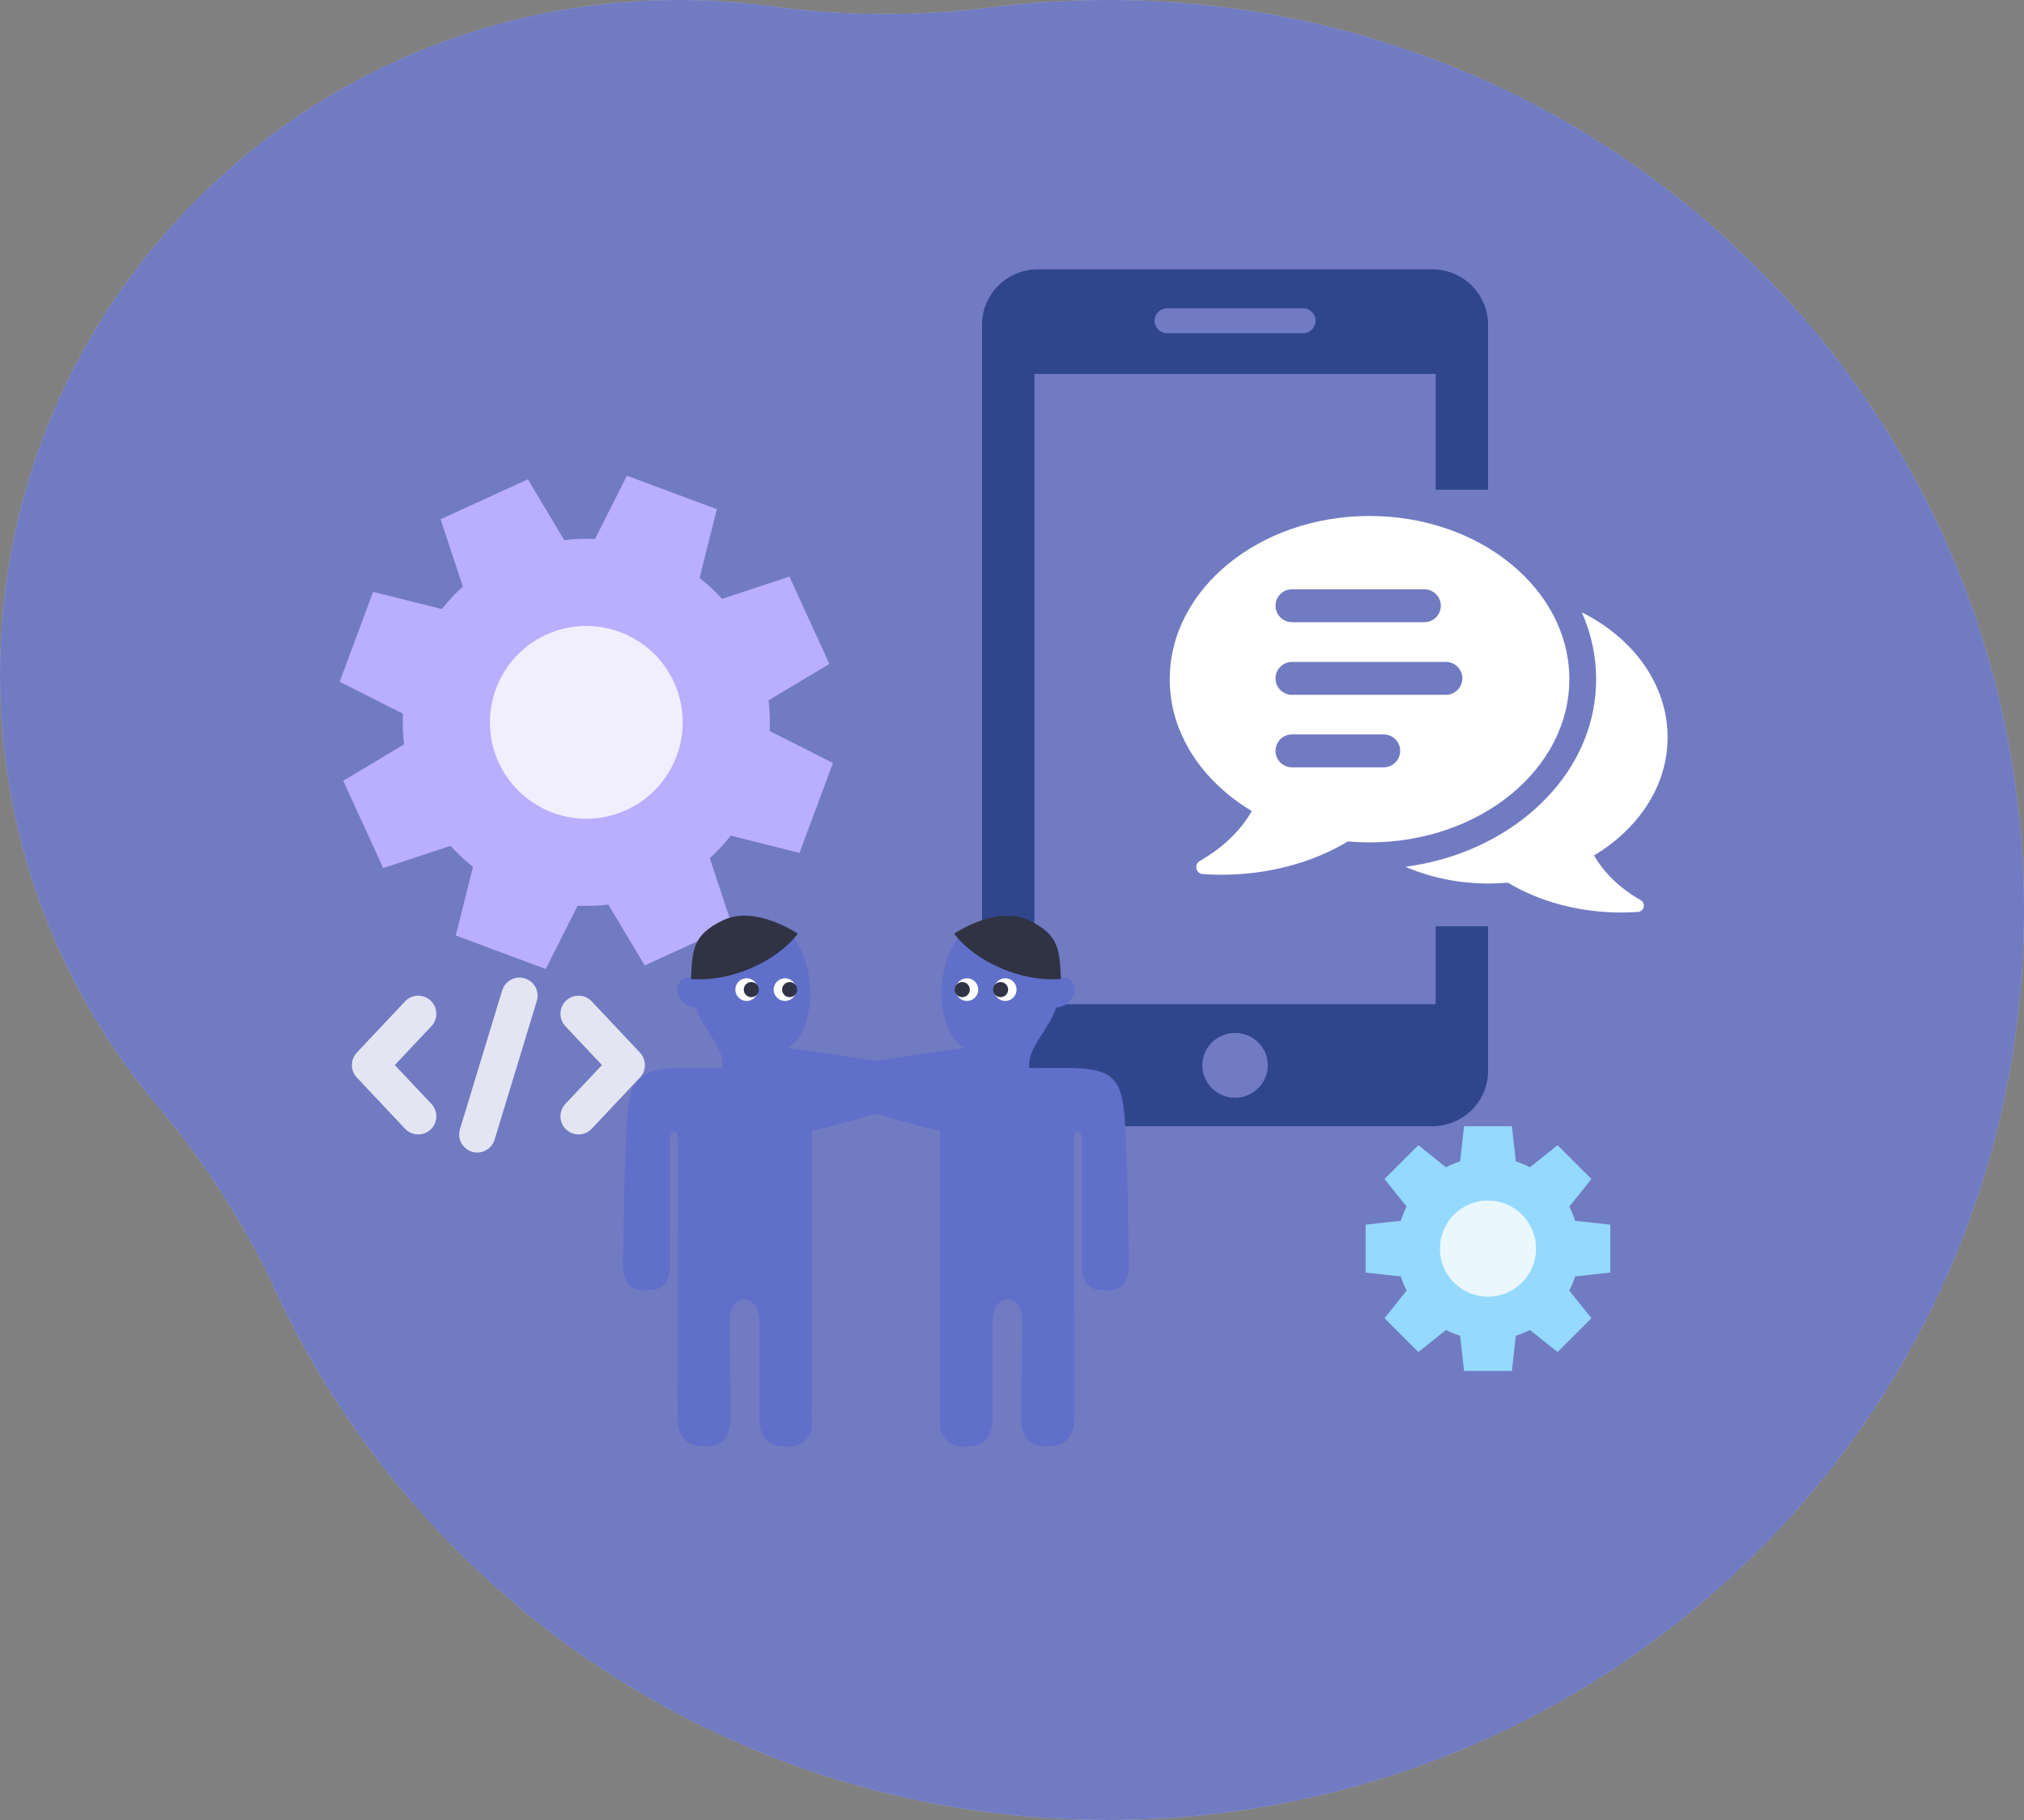 <svg width="248" height="223" viewBox="0 0 248 223" fill="none" xmlns="http://www.w3.org/2000/svg">
<rect x="0" y="0" width="248" height="223" fill="#808080" stroke="none"/>
<g clip-path="url(#clip0_2827_11022)">
<g opacity="0.6">
<path fill-rule="evenodd" clip-rule="evenodd" d="M95.837 0.951C103.982 1.941 112.214 1.97 120.363 1.037C125.39 0.353 130.522 -1.02703e-05 135.737 -9.81438e-06C197.738 -4.39405e-06 248 49.92 248 111.5C248 173.08 197.738 223 135.737 223C89.955 223 50.574 195.782 33.103 156.749C29.566 149.482 25.182 142.65 20.04 136.394C7.548 121.942 -2.00402e-05 103.152 -1.82444e-05 82.611C-1.42558e-05 36.986 37.24 -1.84253e-05 83.177 -1.44093e-05C87.481 -1.4033e-05 91.709 0.325 95.837 0.951Z" fill="#D0DCF9"/>
<path fill-rule="evenodd" clip-rule="evenodd" d="M95.837 0.951C103.982 1.941 112.214 1.97 120.363 1.037C125.39 0.353 130.522 -1.02703e-05 135.737 -9.81438e-06C197.738 -4.39405e-06 248 49.92 248 111.5C248 173.08 197.738 223 135.737 223C89.955 223 50.574 195.782 33.103 156.749C29.566 149.482 25.182 142.65 20.04 136.394C7.548 121.942 -2.00402e-05 103.152 -1.82444e-05 82.611C-1.42558e-05 36.986 37.24 -1.84253e-05 83.177 -1.44093e-05C87.481 -1.4033e-05 91.709 0.325 95.837 0.951Z" fill="#6778EF"/>
</g>
<path d="M64.681 58.729L53.986 63.623L56.709 71.872C55.772 72.724 54.914 73.647 54.145 74.629L45.721 72.515L41.619 83.537L49.376 87.445C49.316 88.691 49.361 89.95 49.511 91.208L42.06 95.668L46.954 106.365L55.2 103.642C56.052 104.579 56.975 105.437 57.96 106.205L55.845 114.629L66.868 118.731L70.775 110.974C72.021 111.034 73.28 110.989 74.538 110.839L78.999 118.29L89.695 113.396L86.972 105.15C87.91 104.298 88.767 103.375 89.535 102.39L97.96 104.505L102.062 93.483L94.304 89.575C94.365 88.329 94.32 87.07 94.167 85.812L101.621 81.351L96.727 70.655L88.478 73.379C87.626 72.441 86.703 71.584 85.721 70.815L87.835 62.39L76.813 58.288L72.905 66.046C71.659 65.985 70.4 66.03 69.143 66.183L64.681 58.729ZM80.148 84.709C82.248 89.297 80.23 94.718 75.642 96.818C71.053 98.917 65.632 96.9 63.532 92.311C61.433 87.723 63.45 82.301 68.039 80.202C72.627 78.102 78.049 80.12 80.148 84.709Z" fill="#BAAEFF"/>
<circle cx="71.841" cy="88.507" r="11.81" transform="rotate(-114.587 71.841 88.507)" fill="#F1EFFF"/>
<g clip-path="url(#clip1_2827_11022)">
<path d="M201.872 98.578C203.504 96.013 204.33 93.237 204.33 90.327C204.33 83.86 200.119 78.183 193.818 75.029C194.97 77.61 195.573 80.372 195.573 83.218C195.573 89.555 192.595 95.478 187.189 99.894C183.039 103.284 177.83 105.46 172.203 106.207C175.248 107.515 178.71 108.256 182.382 108.256C183.167 108.256 183.967 108.22 184.763 108.151C188.674 110.511 193.6 111.81 198.631 111.81C199.316 111.81 200.014 111.786 200.704 111.736C201.043 111.712 201.328 111.469 201.403 111.137C201.478 110.806 201.328 110.463 201.032 110.295C198.522 108.864 196.546 106.969 195.315 104.812C198.049 103.181 200.316 101.025 201.872 98.577V98.578Z" fill="white"/>
<path d="M167.811 63.221C154.312 63.221 143.33 72.192 143.33 83.219C143.33 86.465 144.253 89.562 146.072 92.423C147.808 95.153 150.338 97.557 153.386 99.376C152.014 101.781 149.809 103.896 147.01 105.492C146.68 105.68 146.512 106.061 146.596 106.431C146.68 106.801 146.997 107.073 147.376 107.1C148.143 107.155 148.922 107.183 149.688 107.183C155.3 107.183 160.793 105.732 165.156 103.1C166.039 103.178 166.933 103.217 167.811 103.217C181.309 103.217 192.291 94.246 192.291 83.219C192.291 72.192 181.31 63.221 167.811 63.221ZM158.305 72.205H174.527C175.638 72.205 176.543 73.109 176.543 74.221C176.543 75.333 175.639 76.237 174.527 76.237H158.305C157.194 76.237 156.289 75.333 156.289 74.221C156.289 73.109 157.193 72.205 158.305 72.205ZM169.549 94.021H158.305C157.194 94.021 156.289 93.117 156.289 92.005C156.289 90.893 157.193 89.989 158.305 89.989H169.549C170.66 89.989 171.565 90.893 171.565 92.005C171.565 93.117 170.661 94.021 169.549 94.021ZM177.165 85.135H158.305C157.194 85.135 156.289 84.231 156.289 83.119C156.289 82.007 157.193 81.103 158.305 81.103H177.165C178.276 81.103 179.181 82.007 179.181 83.119C179.181 84.231 178.277 85.135 177.165 85.135Z" fill="white"/>
</g>
<path fill-rule="evenodd" clip-rule="evenodd" d="M175.915 113.5L175.915 123.048H126.746V45.818H175.915L175.915 60H182.33L182.33 39.772C182.33 36.033 179.264 33 175.485 33H127.179C123.397 33 120.33 36.033 120.33 39.772V131.228C120.33 134.967 123.397 138 127.179 138H175.485C179.264 138 182.33 134.964 182.33 131.228L182.33 113.5H175.915ZM143.003 37.778H159.658C160.505 37.778 161.195 38.458 161.195 39.301C161.195 40.145 160.505 40.825 159.658 40.825H143.003C142.156 40.825 141.466 40.145 141.466 39.301C141.466 38.458 142.156 37.778 143.003 37.778ZM151.33 134.502C149.118 134.502 147.32 132.722 147.32 130.533C147.32 128.343 149.121 126.566 151.33 126.566C153.54 126.566 155.341 128.346 155.341 130.533C155.341 132.719 153.543 134.499 151.33 134.502Z" fill="#2F468C"/>
<path d="M115.183 138.497C115.183 139.506 115.183 140.516 115.183 141.525C115.183 154.149 115.183 159.219 115.183 171.843C115.183 172.531 115.21 173.22 115.183 173.909C115.102 175.88 115.981 177.282 118.389 177.258C120.783 177.234 121.608 175.785 121.608 173.85C121.608 167.342 121.608 168.388 121.608 161.88C121.608 158.343 125.268 158.328 125.268 161.811C125.295 168.129 125.152 167.14 125.138 173.458C125.138 175.405 125.531 177.199 128.222 177.234C131.049 177.27 131.631 175.5 131.631 173.386C131.604 160.359 131.604 154.909 131.59 141.881C131.59 140.801 131.449 138.542 132.031 138.592C132.613 138.642 132.578 139.946 132.578 140.623C132.605 145.254 132.578 149.897 132.551 154.529C132.551 156.334 132.781 158.104 135.378 158.139C137.934 158.175 138.38 156.512 138.326 154.648C138.164 148.734 138.245 142.808 137.799 136.905C137.407 131.728 135.986 130.825 130.197 130.849C125.017 130.861 119.836 130.896 114.656 130.813C104.908 130.179 89.948 126.38 90.338 129.189C90.728 131.997 113.664 138.465 115.143 138.509L115.183 138.497Z" fill="#606FC9"/>
<path fill-rule="evenodd" clip-rule="evenodd" d="M119.666 128.947C118.262 128.625 117.113 127.847 116.438 126.522C113.82 121.414 116.118 111.742 122.648 112.808C122.786 112.802 122.925 112.8 123.064 112.801C123.752 112.801 124.437 112.881 125.106 113.039C125.987 113.237 126.813 113.63 127.523 114.191C127.698 114.332 127.861 114.486 128.013 114.65C128.195 114.851 128.362 115.065 128.512 115.29C128.955 115.979 129.287 116.733 129.496 117.526C129.573 117.817 129.643 118.116 129.7 118.416C129.757 118.715 129.802 119.014 129.831 119.318C129.834 119.344 129.837 119.369 129.84 119.395C129.858 119.55 129.876 119.705 129.876 119.859C130.066 119.787 130.272 119.761 130.475 119.783C130.678 119.805 130.872 119.875 131.043 119.986C131.299 120.191 131.49 120.466 131.591 120.778C131.693 121.09 131.701 121.425 131.615 121.742C131.466 122.22 131.175 122.642 130.781 122.95C130.387 123.258 129.909 123.437 129.41 123.464C129.276 123.867 129.114 124.259 128.924 124.637C128.789 124.904 128.638 125.167 128.479 125.433C128.32 125.7 128.152 125.962 127.985 126.225L127.985 126.225C127.938 126.296 127.891 126.367 127.845 126.439C126.864 127.933 125.886 129.423 126.143 131.126C126.188 131.454 121.843 131.971 119.585 131.126C119.663 130.401 119.69 129.672 119.666 128.947Z" fill="#606FC9"/>
<path d="M129.995 119.956C125.278 120.351 119.648 117.962 116.906 114.404C116.906 114.404 122.054 110.887 125.996 112.727C129.937 114.567 129.804 116.576 129.995 119.956Z" fill="#303344"/>
<path d="M118.48 122.646C119.244 122.646 119.864 122.023 119.864 121.255C119.864 120.487 119.244 119.865 118.48 119.865C117.715 119.865 117.095 120.487 117.095 121.255C117.095 122.023 117.715 122.646 118.48 122.646Z" fill="white"/>
<path d="M117.908 122.182C118.418 122.182 118.831 121.767 118.831 121.256C118.831 120.744 118.418 120.329 117.908 120.329C117.398 120.329 116.985 120.744 116.985 121.256C116.985 121.767 117.398 122.182 117.908 122.182Z" fill="#303344"/>
<path d="M123.176 122.646C123.94 122.646 124.56 122.023 124.56 121.255C124.56 120.487 123.94 119.865 123.176 119.865C122.411 119.865 121.792 120.487 121.792 121.255C121.792 122.023 122.411 122.646 123.176 122.646Z" fill="white"/>
<path d="M122.604 122.182C123.114 122.182 123.527 121.767 123.527 121.256C123.527 120.744 123.114 120.329 122.604 120.329C122.094 120.329 121.681 120.744 121.681 121.256C121.681 121.767 122.094 122.182 122.604 122.182Z" fill="#303344"/>
<path d="M99.478 138.497C99.478 139.506 99.478 140.516 99.478 141.525C99.478 154.149 99.478 159.219 99.478 171.843C99.478 172.531 99.451 173.22 99.478 173.909C99.559 175.88 98.68 177.282 96.272 177.258C93.878 177.234 93.053 175.785 93.053 173.85C93.053 167.342 93.053 168.388 93.053 161.88C93.053 158.343 89.392 158.328 89.392 161.811C89.365 168.129 89.509 167.14 89.522 173.458C89.522 175.405 89.13 177.199 86.439 177.234C83.612 177.27 83.03 175.5 83.03 173.386C83.057 160.359 83.057 154.909 83.071 141.881C83.071 140.801 83.212 138.542 82.63 138.592C82.048 138.642 82.083 139.946 82.083 140.623C82.056 145.254 82.083 149.897 82.11 154.529C82.11 156.334 81.88 158.104 79.283 158.139C76.727 158.175 76.281 156.512 76.335 154.648C76.497 148.734 76.416 142.808 76.862 136.905C77.254 131.728 78.675 130.825 84.464 130.849C89.644 130.861 94.825 130.896 100.005 130.813C109.753 130.179 124.713 126.38 124.323 129.189C123.933 131.997 100.997 138.465 99.518 138.509L99.478 138.497Z" fill="#606FC9"/>
<path fill-rule="evenodd" clip-rule="evenodd" d="M94.994 128.947C96.399 128.625 97.548 127.847 98.223 126.522C100.841 121.414 98.543 111.742 92.013 112.808C91.874 112.802 91.736 112.8 91.597 112.801C90.909 112.801 90.224 112.881 89.555 113.039C88.674 113.237 87.847 113.63 87.137 114.191C86.963 114.332 86.8 114.486 86.647 114.65C86.466 114.851 86.299 115.065 86.149 115.29C85.706 115.979 85.374 116.733 85.165 117.526C85.088 117.817 85.018 118.116 84.961 118.416C84.904 118.715 84.859 119.014 84.83 119.318C84.827 119.344 84.824 119.369 84.821 119.395C84.803 119.55 84.785 119.705 84.785 119.859C84.594 119.787 84.389 119.761 84.186 119.783C83.983 119.805 83.788 119.875 83.618 119.986C83.362 120.191 83.171 120.466 83.069 120.778C82.968 121.09 82.96 121.425 83.046 121.742C83.195 122.22 83.486 122.642 83.88 122.95C84.274 123.258 84.752 123.437 85.251 123.464C85.385 123.867 85.547 124.259 85.737 124.637C85.872 124.904 86.023 125.167 86.182 125.433C86.341 125.7 86.509 125.962 86.676 126.225L86.676 126.225C86.723 126.296 86.769 126.367 86.816 126.439C87.797 127.933 88.775 129.423 88.518 131.126C88.473 131.454 92.818 131.971 95.076 131.126C94.998 130.401 94.971 129.672 94.994 128.947Z" fill="#606FC9"/>
<path d="M84.666 119.956C89.383 120.351 95.013 117.962 97.755 114.404C97.755 114.404 92.607 110.887 88.665 112.727C84.724 114.567 84.856 116.576 84.666 119.956Z" fill="#303344"/>
<path d="M96.181 122.646C95.417 122.646 94.797 122.023 94.797 121.255C94.797 120.487 95.417 119.865 96.181 119.865C96.946 119.865 97.566 120.487 97.566 121.255C97.566 122.023 96.946 122.646 96.181 122.646Z" fill="white"/>
<path d="M96.753 122.182C96.243 122.182 95.83 121.767 95.83 121.256C95.83 120.744 96.243 120.329 96.753 120.329C97.262 120.329 97.676 120.744 97.676 121.256C97.676 121.767 97.262 122.182 96.753 122.182Z" fill="#303344"/>
<path d="M91.485 122.646C90.721 122.646 90.101 122.023 90.101 121.255C90.101 120.487 90.721 119.865 91.485 119.865C92.25 119.865 92.869 120.487 92.869 121.255C92.869 122.023 92.25 122.646 91.485 122.646Z" fill="white"/>
<path d="M92.057 122.182C91.547 122.182 91.134 121.767 91.134 121.256C91.134 120.744 91.547 120.329 92.057 120.329C92.567 120.329 92.98 120.744 92.98 121.256C92.98 121.767 92.567 122.182 92.057 122.182Z" fill="#303344"/>
<g opacity="0.8">
<path d="M51.244 136.783L45.331 130.5L51.244 124.217" stroke="white" stroke-width="4.435" stroke-linecap="round" stroke-linejoin="round"/>
<path d="M63.653 122L58.479 139" stroke="white" stroke-width="4.435" stroke-linecap="round" stroke-linejoin="round"/>
<path d="M70.889 136.783L76.802 130.5L70.889 124.217" stroke="white" stroke-width="4.435" stroke-linecap="round" stroke-linejoin="round"/>
</g>
<path d="M197.31 155.923V150.057L193.005 149.581C192.813 148.979 192.572 148.398 192.286 147.846L194.993 144.464L190.846 140.317L187.465 143.024C186.912 142.738 186.332 142.497 185.73 142.305L185.253 138H179.388L178.911 142.305C178.309 142.496 177.729 142.737 177.176 143.024L173.795 140.317L169.648 144.464L172.355 147.846C172.069 148.398 171.828 148.979 171.635 149.581L167.33 150.057V155.923L171.635 156.399C171.827 157.001 172.068 157.582 172.355 158.134L169.648 161.516L173.795 165.663L177.176 162.956C177.729 163.242 178.309 163.483 178.911 163.674L179.388 167.98H185.253L185.73 163.674C186.332 163.483 186.912 163.242 187.465 162.956L190.846 165.663L194.993 161.516L192.286 158.134C192.572 157.582 192.813 157.001 193.005 156.399L197.31 155.923ZM182.32 157.546C179.804 157.546 177.764 155.506 177.764 152.99C177.764 150.474 179.804 148.434 182.32 148.434C184.837 148.434 186.877 150.474 186.877 152.99C186.877 155.506 184.837 157.546 182.32 157.546Z" fill="#95D9FF"/>
<circle cx="182.322" cy="152.991" r="5.889" fill="#EAF7FF"/>
</g>
<defs>
<clipPath id="clip0_2827_11022">
<rect width="248" height="223" fill="white" transform="translate(248 223) rotate(-180)"/>
</clipPath>
<clipPath id="clip1_2827_11022">
<rect width="61" height="48.591" fill="white" transform="translate(143.33 63.221)"/>
</clipPath>
</defs>
</svg>
